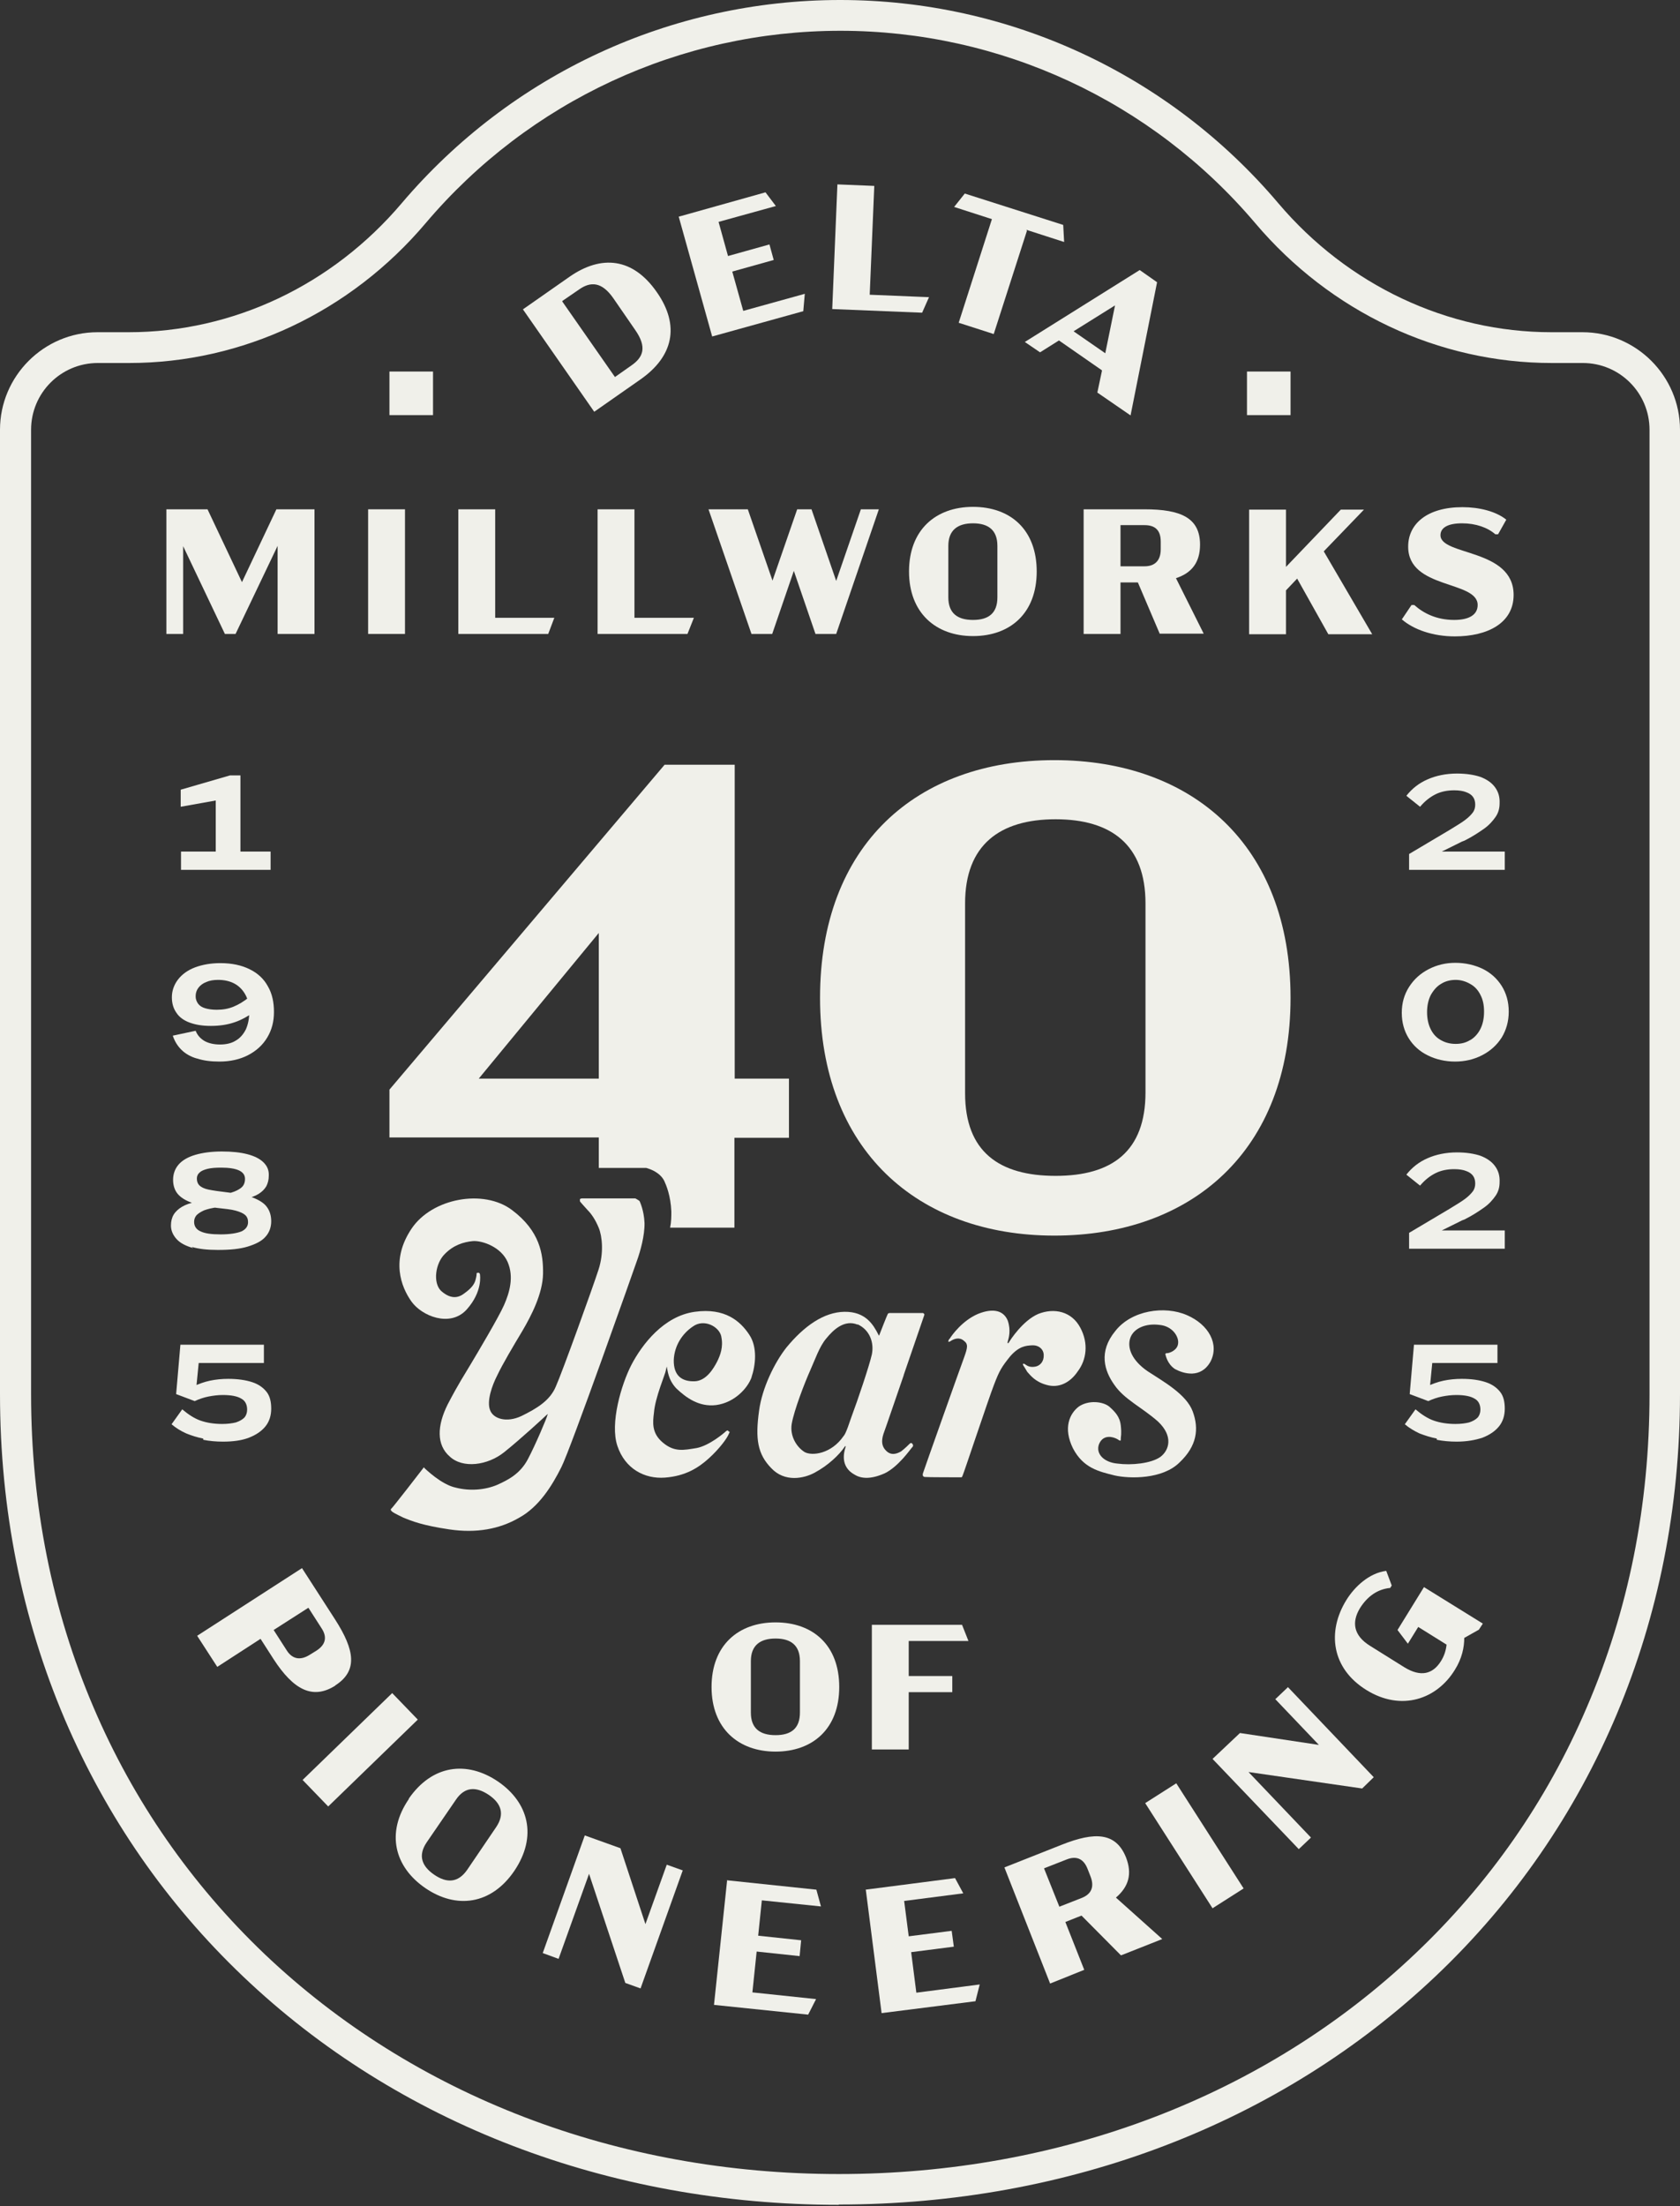 <?xml version="1.0" encoding="UTF-8"?> <svg xmlns="http://www.w3.org/2000/svg" width="700" height="919" viewBox="0 0 700 919" fill="none"><rect x="0" y="0" width="700" height="919" fill="#333333" stroke="none"/><g clip-path="url(#clip0_2_2489)"><path d="M237.312 115.285C250.644 106.016 263.722 107.413 273.626 121.633C283.53 135.726 280.355 148.55 267.023 157.945L247.596 171.531L217.885 128.87L237.312 115.285ZM234.264 125.569L256.23 157.057L263.087 152.232C268.039 148.804 269.69 144.614 264.611 137.377L255.596 124.299C250.771 117.316 246.073 117.189 241.248 120.617L234.391 125.315L234.264 125.569Z" fill="#F0F0EA"></path><path d="M282.768 90.273L318.955 80.116L323.272 85.829L299.401 92.431L303.337 106.652L320.605 101.827L322.383 108.302L305.115 113.127L309.686 129.505L335.334 122.395L334.699 129.632L296.735 140.171L282.768 90.146V90.273Z" fill="#F0F0EA"></path><path d="M387.139 123.665L384.219 130.267L346.762 128.744L348.921 76.814L364.284 77.449L362.38 122.776L387.013 123.792L387.139 123.665Z" fill="#F0F0EA"></path><path d="M427.897 96.113L414.057 139.155L399.455 134.457L413.295 91.289L397.551 86.21L401.995 80.624L443.007 93.701L443.388 100.811L427.643 95.733L427.897 96.113Z" fill="#F0F0EA"></path><path d="M459.133 154.263L441.23 141.821L433.357 146.773L427.009 142.456L474.877 112.492L482.115 117.57L471.068 173.054L457.228 163.532L459.133 154.517V154.263ZM460.53 147.153L464.593 127.22L447.324 138.012L460.53 147.153Z" fill="#F0F0EA"></path><path d="M349.556 918.472C253.945 918.472 165.699 884.699 101.324 823.374C69.327 792.902 44.44 756.971 27.045 716.342C9.142 674.316 0 628.735 0 580.742C0 579.346 0 270.31 0 179.022C0 156.676 18.284 138.393 40.631 138.393H53.582C97.007 138.393 138.4 118.84 167.35 84.686C213.06 30.853 279.594 0 350.063 0C420.533 0 487.067 30.853 532.65 84.686C561.6 118.84 603.12 138.393 646.418 138.393H659.369C681.716 138.393 700 156.676 700 179.022C700 270.31 700 579.346 700 580.742C700 674.951 663.813 761.034 598.168 823.247C533.412 884.572 445.166 918.345 349.429 918.345L349.556 918.472ZM40.758 151.216C25.395 151.216 12.951 163.659 12.951 179.022C12.951 270.31 12.951 579.346 12.951 580.742C12.951 626.958 21.712 670.888 38.981 711.263C55.614 750.242 79.612 784.776 110.212 813.979C172.302 873.018 257.247 905.648 349.556 905.648C441.865 905.648 527.19 873.145 589.534 813.979C620.388 784.776 644.513 750.242 661.146 711.263C678.542 670.888 687.303 626.958 687.303 580.742C687.303 579.346 687.303 270.31 687.303 179.022C687.303 163.659 674.859 151.216 659.496 151.216H646.544C599.438 151.216 554.362 130.013 523 92.939C479.829 42.026 416.851 12.824 350.19 12.824C283.53 12.824 220.551 42.026 177.381 92.939C146.019 130.013 100.943 151.216 53.836 151.216H40.885H40.758Z" fill="#F0F0EA"></path><path d="M139.797 702.122C130.274 708.216 122.275 703.899 114.021 691.203L108.562 682.696L90.532 694.377L82.151 681.426L125.83 653.24L139.67 674.697C147.796 687.394 149.193 696.027 139.67 702.122H139.797ZM131.798 687.648C135.988 684.981 136.242 681.68 133.956 678.252L128.496 669.745L114.021 679.014L119.481 687.521C121.64 690.949 124.941 691.964 129.131 689.298L131.798 687.648Z" fill="#F0F0EA"></path><path d="M163.414 705.296L174.08 716.342L136.75 752.527L126.084 741.481L163.414 705.296Z" fill="#F0F0EA"></path><path d="M170.271 749.353C180.047 735.133 194.522 733.355 207.474 742.116C220.298 750.876 223.98 764.97 214.33 779.317C204.68 793.537 190.078 795.315 177.254 786.554C164.43 777.793 160.621 763.573 170.398 749.353H170.271ZM194.649 778.936L206.712 761.161C210.394 755.701 208.87 751.257 203.664 747.702C198.332 744.147 193.634 744.274 189.951 749.734L177.762 767.509C174.08 772.969 175.73 777.412 180.936 780.967C186.142 784.522 190.84 784.395 194.649 778.936Z" fill="#F0F0EA"></path><path d="M284.419 779.317L266.896 828.326L260.548 826.04L245.438 780.587L232.741 816.01L226.138 813.598L243.66 764.589L258.516 769.921L268.928 801.536L277.816 776.778L284.546 779.19L284.419 779.317Z" fill="#F0F0EA"></path><path d="M302.703 783.253L340.16 787.189L342.064 794.172L317.432 791.633L315.908 806.361L333.811 808.265L333.176 814.867L315.273 812.963L313.496 829.976L340.033 832.77L336.732 839.245L297.497 835.182L302.957 783.38L302.703 783.253Z" fill="#F0F0EA"></path><path d="M360.603 787.189L397.932 782.364L401.361 788.713L376.728 791.887L378.633 806.615L396.536 804.329L397.425 810.932L379.648 813.217L381.807 830.103L408.217 826.675L406.44 833.659L367.332 838.61L360.73 787.062L360.603 787.189Z" fill="#F0F0EA"></path><path d="M467.005 814.487L450.626 797.981L443.896 800.647L451.769 820.581L437.548 826.294L418.502 777.92L442.246 768.525C456.213 762.938 464.974 763.319 469.164 773.731C471.83 780.587 470.307 785.919 464.974 790.49L484.274 807.757L467.259 814.487H467.005ZM441.357 794.299L450.753 790.617C454.562 789.093 456.213 786.173 454.308 781.475L453.165 778.555C451.388 773.984 448.214 773.096 444.404 774.619L435.008 778.301L441.357 794.172V794.299Z" fill="#F0F0EA"></path><path d="M477.163 751.13L490.114 742.877L518.175 786.681L505.224 794.934L477.163 751.13Z" fill="#F0F0EA"></path><path d="M536.586 702.756L572.393 740.338L567.568 745.036L520.207 738.18L546.236 765.478L541.157 770.302L505.224 732.72L516.652 721.928L549.538 726.88L531.38 707.835L536.586 702.883V702.756Z" fill="#F0F0EA"></path><path d="M593.47 661.238L617.849 676.347L616.198 678.887L610.103 682.315C610.103 686.124 609.215 690.822 606.167 695.646C598.676 707.835 583.947 713.041 569.345 704.026C554.616 694.884 552.966 679.522 560.965 666.571C564.393 660.985 570.488 655.271 577.599 654.382L579.884 660.477L579.249 661.492C573.916 662 569.726 665.047 566.679 669.872C563.124 675.713 563.885 681.299 570.869 685.616L585.09 694.504C592.073 698.82 597.025 697.297 600.327 692.091C601.723 689.933 602.485 687.52 602.739 685.108L590.931 677.744L586.614 684.727L582.296 679.014L593.343 661.112L593.47 661.238Z" fill="#F0F0EA"></path><path d="M296.481 702.757C296.481 685.489 307.528 675.84 323.145 675.84C338.763 675.84 349.682 685.362 349.682 702.757C349.682 720.151 338.636 729.673 323.145 729.673C307.655 729.673 296.481 720.024 296.481 702.757ZM333.303 713.422V691.965C333.303 685.362 329.494 682.569 323.145 682.569C316.797 682.569 312.86 685.362 312.86 691.965V713.422C312.86 720.024 316.67 722.817 323.145 722.817C329.621 722.817 333.303 720.024 333.303 713.422Z" fill="#F0F0EA"></path><path d="M378.632 698.186H396.789V704.915H378.632V728.785H363.269V676.855H400.852L403.519 683.585H378.632V698.313V698.186Z" fill="#F0F0EA"></path><path d="M180.428 154.771H162.271V172.928H180.428V154.771Z" fill="#F0F0EA"></path><path d="M537.729 154.771H519.572V172.928H537.729V154.771Z" fill="#F0F0EA"></path><path d="M131.036 212.16V264.089H115.672V227.396L98.15 264.089H93.706L76.311 227.523V264.089H69.327V212.16H86.468L100.816 242.505L115.164 212.16H131.163H131.036Z" fill="#F0F0EA"></path><path d="M153.383 212.16H168.746V264.089H153.383V212.16Z" fill="#F0F0EA"></path><path d="M230.963 257.36L228.424 264.089H190.967V212.16H206.33V257.36H230.963Z" fill="#F0F0EA"></path><path d="M289.117 257.36L286.45 264.089H248.993V212.16H264.357V257.36H288.99H289.117Z" fill="#F0F0EA"></path><path d="M366.189 212.16L348.413 264.089H339.779L330.764 237.807L321.749 264.089H313.115L295.211 212.16H311.591L321.876 241.87L332.16 212.16H338.128L348.413 241.997L358.698 212.16H366.189Z" fill="#F0F0EA"></path><path d="M378.759 238.061C378.759 220.794 389.806 211.145 405.424 211.145C421.041 211.145 431.961 220.667 431.961 238.061C431.961 255.456 420.914 264.978 405.424 264.978C389.933 264.978 378.759 255.329 378.759 238.061ZM415.581 248.853V227.396C415.581 220.794 411.772 218.001 405.424 218.001C399.075 218.001 395.139 220.794 395.139 227.396V248.853C395.139 255.456 398.948 258.249 405.424 258.249C411.899 258.249 415.581 255.456 415.581 248.853Z" fill="#F0F0EA"></path><path d="M483.258 264.089L474.116 242.632H466.878V264.089H451.515V212.16H476.909C492.019 212.16 500.018 215.715 500.018 226.888C500.018 234.252 496.59 238.696 489.987 240.854L501.542 263.962H483.258V264.089ZM466.878 235.903H476.909C480.972 235.903 483.639 233.744 483.639 228.793V225.619C483.639 220.667 481.099 218.762 476.909 218.762H466.878V235.903Z" fill="#F0F0EA"></path><path d="M540.523 240.981L535.825 245.933V264.216H520.461V212.287H535.825V236.157L558.68 212.287H568.33L551.569 229.681L571.758 264.216H553.474L540.523 241.108V240.981Z" fill="#F0F0EA"></path><path d="M584.201 257.868L588.137 252.028H589.28C593.089 255.456 598.549 258.249 605.914 258.249C612.135 258.249 615.69 256.09 615.69 252.028C615.69 241.743 586.614 245.552 586.741 227.65C586.741 218.255 594.613 211.271 609.342 211.271C616.198 211.271 623.182 212.922 627.626 216.477L624.198 222.571H623.055C619.88 219.778 614.929 218.001 609.215 218.001C603.12 218.001 600.2 219.905 600.2 222.952C600.2 231.586 630.673 228.412 630.673 247.838C630.673 259.519 619.881 265.105 606.167 265.105C597.152 265.105 589.026 262.312 584.074 257.995L584.201 257.868Z" fill="#F0F0EA"></path><path d="M75.294 328.968L95.864 323.001V332.396L75.294 336.078V328.841V328.968ZM75.421 354.742H112.751V362.36H75.421V354.742ZM89.896 326.937L95.864 323.001H100.181V361.726H89.896V326.937Z" fill="#F0F0EA"></path><path d="M82.024 440.952C79.358 440.19 77.199 438.921 75.549 437.27C73.898 435.62 72.755 433.715 71.993 431.43L81.516 429.398C82.278 431.303 83.548 432.699 85.325 433.715C86.976 434.604 89.135 435.112 91.674 435.112C94.213 435.112 96.499 434.604 98.276 433.461C100.054 432.446 101.451 430.795 102.467 428.764C103.355 426.732 103.863 424.32 103.863 421.526C103.863 418.733 103.355 416.321 102.213 414.289C101.07 412.258 99.546 410.734 97.642 409.719C95.737 408.703 93.452 408.195 90.912 408.195C89.008 408.195 87.357 408.449 85.96 409.084C84.564 409.592 83.421 410.48 82.659 411.496C81.897 412.512 81.516 413.655 81.516 415.051C81.516 416.194 81.897 417.21 82.532 418.098C83.167 418.987 84.183 419.622 85.452 420.003C86.722 420.384 88.373 420.638 90.277 420.638C92.817 420.638 95.102 420.257 97.261 419.368C99.419 418.479 101.578 417.21 103.736 415.432L107.799 420.13L106.911 420.765C103.863 423.05 100.816 424.828 97.769 425.843C94.848 426.859 91.547 427.367 87.865 427.367C84.183 427.367 81.389 426.859 78.977 425.97C76.564 425.081 74.66 423.685 73.517 421.907C72.247 420.13 71.612 417.971 71.612 415.432C71.612 412.766 72.501 410.226 74.152 408.068C75.802 405.91 78.215 404.132 81.262 402.989C84.31 401.847 87.865 401.212 91.801 401.212C96.626 401.212 100.689 402.101 103.99 403.751C107.419 405.402 109.958 407.814 111.609 410.861C113.386 413.909 114.148 417.464 114.148 421.526C114.148 425.589 113.259 429.017 111.355 432.192C109.45 435.366 106.784 437.778 103.355 439.556C99.927 441.333 95.864 442.222 91.42 442.222C87.865 442.222 84.817 441.841 82.151 440.952H82.024Z" fill="#F0F0EA"></path><path d="M80.5 519.925C77.453 519.036 75.168 517.894 73.644 516.243C72.12 514.592 71.231 512.688 71.231 510.529C71.231 508.752 71.612 507.228 72.374 505.959C73.136 504.689 74.406 503.546 75.929 502.658C77.453 501.769 79.358 501.134 81.643 500.626L90.785 502.912C88.373 503.165 86.468 503.673 85.072 504.181C83.675 504.816 82.659 505.451 81.897 506.213C81.262 506.974 80.881 507.863 80.881 509.006C80.881 510.783 81.77 512.18 83.548 512.942C85.325 513.831 88.119 514.212 91.928 514.212C95.864 514.212 98.784 513.704 100.689 512.942C102.467 512.053 103.356 510.783 103.356 509.133C103.356 507.863 102.975 506.847 102.086 506.086C101.197 505.324 99.927 504.816 98.15 504.308C96.372 503.8 93.706 503.546 90.277 503.165C85.96 502.658 82.532 501.896 79.866 501.007C77.326 500.118 75.295 498.849 74.025 497.325C72.755 495.801 72.12 493.77 72.12 491.485C72.12 489.072 72.882 486.914 74.406 485.136C75.929 483.359 78.342 481.962 81.389 481.073C84.437 480.185 88.119 479.677 92.436 479.677C96.753 479.677 100.181 480.058 103.102 480.819C106.022 481.581 108.307 482.724 109.831 484.248C111.355 485.771 112.117 487.549 111.99 489.834C111.99 491.485 111.609 492.881 110.974 494.151C110.212 495.421 109.196 496.436 107.8 497.325C106.403 498.214 104.625 498.849 102.467 499.357L93.579 497.452C95.737 497.071 97.388 496.563 98.657 495.928C99.927 495.294 100.816 494.659 101.324 493.897C101.832 493.135 102.086 492.246 102.086 491.104C102.086 489.453 101.197 488.31 99.546 487.549C97.896 486.787 95.356 486.406 92.182 486.406C89.896 486.406 87.992 486.533 86.468 486.914C84.945 487.295 83.802 487.803 83.167 488.437C82.405 489.072 82.024 489.961 82.024 490.977C82.024 492.119 82.405 493.135 83.04 493.77C83.802 494.532 85.072 495.167 86.849 495.547C88.754 495.928 91.293 496.309 94.594 496.69C99.038 497.198 102.594 497.833 105.26 498.849C107.927 499.864 109.958 501.134 111.101 502.658C112.371 504.308 113.005 506.34 113.005 508.752C113.005 511.164 112.244 513.45 110.593 515.227C109.069 517.005 106.53 518.274 103.229 519.29C99.927 520.306 95.864 520.687 90.785 520.687C86.468 520.687 82.786 520.306 79.866 519.417L80.5 519.925Z" fill="#F0F0EA"></path><path d="M84.691 599.279C82.151 598.771 79.739 598.009 77.58 597.12C75.294 596.105 73.263 594.835 71.485 593.311L75.929 587.09C78.469 589.249 81.008 590.899 83.548 591.788C86.087 592.677 89.135 593.185 92.563 593.185C94.848 593.185 96.753 592.931 98.277 592.55C99.8 592.042 100.943 591.407 101.832 590.518C102.594 589.629 102.975 588.487 102.975 587.217C102.975 585.186 102.213 583.535 100.562 582.646C98.911 581.631 96.372 581.123 92.817 581.123C90.785 581.123 88.881 581.377 86.849 581.758C84.944 582.138 83.04 582.773 81.135 583.662L73.39 580.742L75.168 560.173H109.958V567.791H80.246L83.04 565.252L81.643 579.472L80.246 577.695C82.659 576.552 85.071 575.663 87.484 575.155C89.896 574.647 92.436 574.394 95.102 574.394C99.038 574.394 102.467 574.901 105.133 575.79C107.8 576.679 109.704 578.076 111.101 579.853C112.498 581.631 113.005 584.043 113.005 586.836C113.005 589.629 112.244 592.169 110.593 594.2C108.942 596.232 106.657 597.755 103.736 598.898C100.816 600.041 97.134 600.549 92.944 600.549C90.023 600.549 87.23 600.295 84.691 599.787V599.279Z" fill="#F0F0EA"></path><path d="M587.121 355.758L604.009 345.728C606.675 344.077 608.834 342.808 610.357 341.665C611.881 340.522 612.897 339.507 613.659 338.491C614.42 337.475 614.674 336.332 614.674 335.19C614.674 334.047 614.42 332.904 613.785 332.016C613.151 331.127 612.262 330.492 610.865 329.984C609.595 329.476 607.945 329.222 605.913 329.222C603.12 329.222 600.453 329.73 598.168 330.873C595.882 332.016 593.724 333.666 591.692 336.079L585.979 331.508C588.391 328.461 591.311 326.175 594.867 324.652C598.295 323.128 602.485 322.239 607.056 322.239C610.865 322.239 614.166 322.747 616.833 323.636C619.499 324.652 621.531 326.048 622.928 327.953C624.324 329.857 624.959 332.016 624.832 334.682C624.832 336.713 624.324 338.618 623.181 340.268C622.039 341.919 620.515 343.697 618.357 345.22C616.198 346.744 613.532 348.521 610.23 350.172C609.468 350.426 608.834 350.68 608.199 351.061L596.644 356.774L587.121 355.758ZM587.121 355.758L595.501 354.743H626.991V362.361H587.121V355.758Z" fill="#F0F0EA"></path><path d="M594.993 439.683C591.565 438.032 588.899 435.62 586.994 432.573C585.09 429.525 584.074 425.97 584.074 421.907C584.074 417.844 585.09 414.289 587.121 411.115C589.153 407.941 591.819 405.529 595.247 403.751C598.676 401.974 602.358 401.085 606.421 401.085C610.484 401.085 614.42 401.974 617.848 403.624C621.15 405.275 623.816 407.687 625.721 410.734C627.625 413.782 628.641 417.337 628.641 421.399C628.641 425.462 627.625 429.017 625.721 432.192C623.689 435.366 621.023 437.778 617.594 439.556C614.166 441.333 610.357 442.222 606.294 442.222C602.231 442.222 598.295 441.333 594.993 439.683ZM612.516 433.334C614.293 432.319 615.817 430.668 616.833 428.637C617.848 426.605 618.356 424.193 618.356 421.399C618.356 418.606 617.848 416.321 616.833 414.416C615.817 412.385 614.42 410.861 612.516 409.846C610.738 408.83 608.706 408.195 606.548 408.195C604.389 408.195 602.231 408.703 600.453 409.846C598.676 410.861 597.279 412.512 596.136 414.543C595.12 416.575 594.612 418.987 594.612 421.653C594.612 424.32 595.12 426.732 596.136 428.764C597.152 430.795 598.549 432.319 600.453 433.334C602.231 434.35 604.262 434.858 606.548 434.858C608.833 434.858 610.865 434.35 612.643 433.207L612.516 433.334Z" fill="#F0F0EA"></path><path d="M587.121 513.577L604.008 503.546C606.675 501.896 608.833 500.626 610.357 499.483C611.88 498.341 612.896 497.325 613.658 496.309C614.42 495.294 614.674 494.151 614.674 493.008C614.674 491.865 614.42 490.723 613.785 489.834C613.15 488.945 612.261 488.31 610.865 487.802C609.595 487.295 607.944 487.041 605.913 487.041C603.119 487.041 600.453 487.549 598.167 488.691C595.882 489.834 593.723 491.485 591.692 493.897L585.978 489.326C588.391 486.279 591.311 483.994 594.866 482.47C598.294 480.946 602.484 480.058 607.055 480.058C610.865 480.058 614.166 480.565 616.832 481.454C619.499 482.47 621.53 483.867 622.927 485.771C624.324 487.676 624.959 489.834 624.832 492.5C624.832 494.532 624.324 496.436 623.181 498.087C622.038 499.737 620.515 501.515 618.356 503.038C616.197 504.562 613.531 506.34 610.23 507.99C609.468 508.244 608.833 508.498 608.198 508.879L596.644 514.592L587.121 513.577ZM587.121 513.577L595.501 512.561H626.99V520.179H587.121V513.577Z" fill="#F0F0EA"></path><path d="M598.675 599.279C596.136 598.771 593.723 598.009 591.438 597.12C589.279 596.105 587.121 594.835 585.343 593.311L589.787 587.09C592.327 589.249 594.866 590.899 597.406 591.788C599.945 592.677 602.992 593.185 606.421 593.185C608.706 593.185 610.611 592.931 612.134 592.55C613.658 592.042 614.801 591.407 615.69 590.518C616.452 589.629 616.833 588.487 616.833 587.217C616.833 585.186 616.071 583.535 614.42 582.646C612.769 581.631 610.23 581.123 606.802 581.123C604.77 581.123 602.739 581.377 600.834 581.758C598.929 582.138 597.025 582.773 595.12 583.662L587.375 580.742L589.152 560.173H623.943V567.791H594.231L597.025 565.252L595.628 579.472L594.231 577.695C596.644 576.552 599.056 575.663 601.469 575.155C603.881 574.647 606.421 574.394 609.087 574.394C613.15 574.394 616.452 574.901 619.118 575.79C621.784 576.679 623.689 578.076 625.086 579.853C626.482 581.631 626.99 584.043 626.99 586.836C626.99 589.629 626.228 592.169 624.578 594.2C622.927 596.232 620.642 597.755 617.721 598.898C614.674 599.914 611.119 600.549 606.929 600.549C604.008 600.549 601.342 600.295 598.675 599.787V599.279Z" fill="#F0F0EA"></path><path d="M242.01 499.357C242.01 499.357 242.01 499.23 242.518 499.23H264.738C264.738 499.23 266.388 500.119 266.515 500.373C266.642 500.754 268.293 504.055 268.547 509.388C268.674 514.72 266.769 521.323 265.5 524.878C264.23 528.56 237.693 603.85 233.883 611.214C230.074 618.832 224.614 627.72 216.234 632.291C208.108 636.989 198.458 638.766 187.284 637.115C176.111 635.465 171.667 633.687 167.985 632.164C164.556 630.513 163.668 630.005 163.16 629.498C162.652 628.99 162.779 628.609 163.16 628.355C163.668 627.974 175.984 612.103 176.238 611.722C176.619 611.214 176.619 611.087 176.873 611.595C177.381 611.976 183.856 618.452 189.951 619.721C195.919 621.245 202.267 620.61 207.092 618.578C211.917 616.42 216.742 613.881 219.916 607.913C223.091 601.946 227.916 590.519 228.043 589.63C228.424 588.741 228.424 588.995 227.662 589.503C227.027 590.138 216.869 599.534 210.013 604.993C203.156 610.453 192.871 611.849 187.411 606.771C181.825 601.946 182.079 593.947 186.523 585.059C191.221 576.045 193.506 572.744 196.046 568.427C198.712 563.983 207.854 548.62 210.013 543.669C212.298 538.463 214.203 531.988 211.536 525.766C208.87 519.545 201.125 516.752 197.061 517.006C193.125 517.387 188.935 518.656 185.253 522.465C181.444 526.274 180.301 534.273 183.729 537.701C187.411 541.002 190.586 541.002 193.379 538.844C196.427 536.685 197.569 535.035 198.077 533.384C198.585 531.607 198.585 530.845 198.585 530.591C198.585 530.337 198.712 530.21 198.966 530.21H199.601C199.601 530.21 199.982 530.591 199.982 530.845C199.982 531.099 201.251 537.955 194.395 545.573C187.538 553.064 175.73 548.239 171.413 542.145C167.096 536.051 162.779 524.878 171.413 511.927C179.92 499.104 201.505 495.168 213.314 504.055C224.995 512.816 226.392 522.465 226.265 530.591C226.138 538.844 221.44 547.985 217.631 554.461C213.822 560.809 209.378 568.3 207.219 572.871C204.934 577.315 202.775 583.663 204.172 587.345C205.442 591.027 211.028 592.804 217.25 589.884C223.726 586.71 229.185 583.409 231.598 577.568C234.137 571.982 247.089 536.051 249.374 528.94C251.66 521.957 250.898 514.974 249.501 511.546C248.104 508.118 246.454 505.706 244.803 504.055C243.152 502.278 242.01 500.881 241.756 500.627C241.629 500.246 241.629 500.5 241.629 500.119V499.484L242.01 499.357Z" fill="#F0F0EA"></path><path d="M313.241 573.505C311.591 578.33 306.004 584.297 298.385 585.313C291.148 586.202 285.815 582.139 281.879 578.457C278.324 574.775 278.197 570.712 277.943 569.95C277.816 568.935 277.816 569.188 277.435 570.839C277.308 572.236 272.991 582.012 272.483 588.487C271.975 592.55 271.467 596.994 276.165 600.93C280.99 604.993 284.799 604.104 290.259 603.215C295.592 602.2 301.814 596.867 302.322 596.359C302.83 595.978 303.083 595.597 303.591 596.232C303.972 596.74 304.353 595.851 303.591 597.502C302.83 599.279 299.909 603.342 295.465 607.405C291.021 611.468 285.561 614.896 277.054 615.531C268.547 616.166 260.421 611.849 257.246 602.327C254.072 592.931 258.897 576.679 263.087 568.554C267.531 560.047 276.546 548.239 289.497 546.462C302.195 544.684 308.543 550.524 312.099 555.857C315.781 561.19 314.765 568.935 313.114 573.759L313.241 573.505ZM300.544 556.746C299.655 552.556 293.307 549.255 288.736 552.556C284.165 555.603 280.99 560.682 280.736 566.522C280.609 573.251 284.292 575.537 289.37 575.41C294.322 575.283 297.37 569.95 298.766 567.284C300.163 564.491 301.433 561.063 300.544 556.873V556.746Z" fill="#F0F0EA"></path><path d="M376.601 572.744C373.426 581.885 369.49 593.566 368.093 597.375C367.205 600.168 367.332 602.454 369.109 604.231C371.268 606.516 373.68 605.628 375.458 604.612C377.108 603.342 378.632 601.819 379.14 601.311C379.521 601.184 379.648 600.93 380.029 601.311C380.41 601.692 380.791 602.327 379.902 603.088C379.14 603.977 374.188 611.087 368.601 613.754C362.887 616.293 358.824 616.039 356.031 614.261C352.984 612.611 350.19 609.183 352.349 602.708C352.349 602.327 352.222 602.2 351.841 602.834C349.682 606.009 345.111 610.452 339.398 613.5C334.954 615.912 326.954 617.562 321.367 611.595C315.654 605.755 314.638 599.406 316.289 587.599C317.558 578.203 322.637 567.792 327.589 561.444C335.08 552.302 343.334 546.589 351.841 546.462C360.729 546.335 363.903 551.921 365.935 555.857C366.062 556.238 366.316 556.619 366.443 555.984C366.57 555.603 369.617 547.858 369.744 547.731C370.125 546.969 369.871 547.223 370.633 546.969H384.6C384.6 546.969 385.362 547.35 385.108 547.858L376.474 572.997L376.601 572.744ZM357.301 551.794C351.968 549.636 347.397 553.699 344.223 557.635C341.429 560.936 339.651 566.268 337.493 571.093C335.334 575.918 330.89 587.345 329.875 593.185C329.113 598.01 331.652 602.581 335.207 604.866C338.382 606.643 346.381 605.628 351.46 598.264C351.841 597.756 352.349 597.502 354.761 590.265C357.428 583.155 362.253 568.808 363.268 564.237C364.284 559.285 362.38 553.953 357.301 551.667V551.794Z" fill="#F0F0EA"></path><path d="M395.646 557.762C396.662 556.111 400.979 550.144 407.455 547.351C414.057 544.684 418.247 546.081 419.898 550.144C421.295 554.207 420.279 557.381 420.025 558.397C419.644 559.412 419.898 560.047 420.406 559.159C420.914 558.27 426.12 550.144 432.595 547.351C439.325 544.684 446.562 546.335 450.118 553.064C453.673 559.666 452.657 566.523 449.102 571.22C445.801 576.172 440.976 578.33 436.151 576.934C431.326 575.664 429.294 572.871 428.024 571.474C427.009 569.824 426.755 569.316 426.374 568.808C425.993 568.046 426.374 567.792 427.263 568.427C428.024 568.935 429.04 569.697 431.326 569.316C433.484 568.935 435.008 567.03 434.881 564.491C434.881 562.206 432.976 560.301 430.056 560.428C427.389 560.555 424.596 560.809 420.914 564.999C417.359 569.443 416.47 570.839 414.184 576.807C411.899 582.647 401.487 614.008 401.106 614.643C400.725 615.404 400.979 615.404 400.217 615.404C399.329 615.404 386.25 615.404 385.489 615.277C384.727 615.277 384.219 614.77 384.6 613.627C384.981 612.357 400.217 569.443 401.741 565.38C403.138 561.444 403.519 559.92 401.614 558.524C399.709 556.873 397.551 557.762 396.281 558.524C395.011 559.413 394.885 558.905 395.519 557.762H395.646Z" fill="#F0F0EA"></path><path d="M486.051 563.729C487.321 563.729 490.622 562.459 490.876 559.666C491.257 556.873 488.591 552.429 483.131 551.921C477.417 551.159 472.338 553.318 470.941 557.381C469.545 561.571 471.703 566.776 478.179 571.22C484.528 575.41 494.304 580.742 496.971 587.979C499.637 595.217 498.748 602.327 491.511 609.183C484.401 616.293 470.688 616.039 464.466 614.642C457.863 612.992 451.388 611.595 447.071 603.342C442.881 594.836 445.674 588.868 449.483 585.948C453.546 583.155 459.514 583.79 462.18 585.948C464.593 588.106 466.624 590.138 467.005 593.947C467.386 597.502 467.005 598.391 467.005 599.026C466.878 599.787 467.386 600.803 465.609 599.533C463.831 598.518 459.768 597.375 457.99 601.438C456.34 605.501 459.895 609.183 465.609 609.691C471.322 610.452 479.576 609.691 483.512 606.897C487.194 604.104 488.972 598.264 482.496 592.169C475.766 586.202 468.529 583.028 464.339 576.933C460.149 571.093 457.609 563.094 464.72 554.46C471.449 545.827 485.289 543.795 494.558 547.858C503.7 551.794 508.144 560.047 504.335 567.284C500.272 574.394 493.162 572.236 489.606 570.331C486.305 568.173 485.67 564.491 485.543 563.983C485.543 563.983 485.797 563.814 486.305 563.475L486.051 563.729Z" fill="#F0F0EA"></path><path d="M341.683 415.687C341.683 351.95 381.933 316.653 439.325 316.653C496.717 316.653 537.729 351.95 537.729 415.687C537.729 479.424 496.463 514.72 439.325 514.72C382.187 514.72 341.683 478.916 341.683 415.687ZM477.29 455.046V376.327C477.29 351.95 463.069 341.285 439.833 341.285C416.597 341.285 402.122 351.95 402.122 376.327V455.427C402.122 479.805 416.343 489.835 439.833 489.835C463.323 489.835 477.29 479.678 477.29 455.046Z" fill="#F0F0EA"></path><path d="M306.131 449.333V318.558H276.927L162.271 453.903V473.837H249.501V486.534H269.309L270.452 486.914C271.213 487.168 275.15 488.565 276.8 491.993C277.562 493.644 279.467 498.087 279.721 504.69C279.721 506.721 279.721 509.006 279.213 511.419H306.004V473.964H328.732V449.333H306.004H306.131ZM249.501 449.333H199.474L249.501 388.643V449.333Z" fill="#F0F0EA"></path></g><defs><clipPath id="clip0_2_2489"><rect width="700" height="918.533" fill="white"></rect></clipPath></defs></svg> 